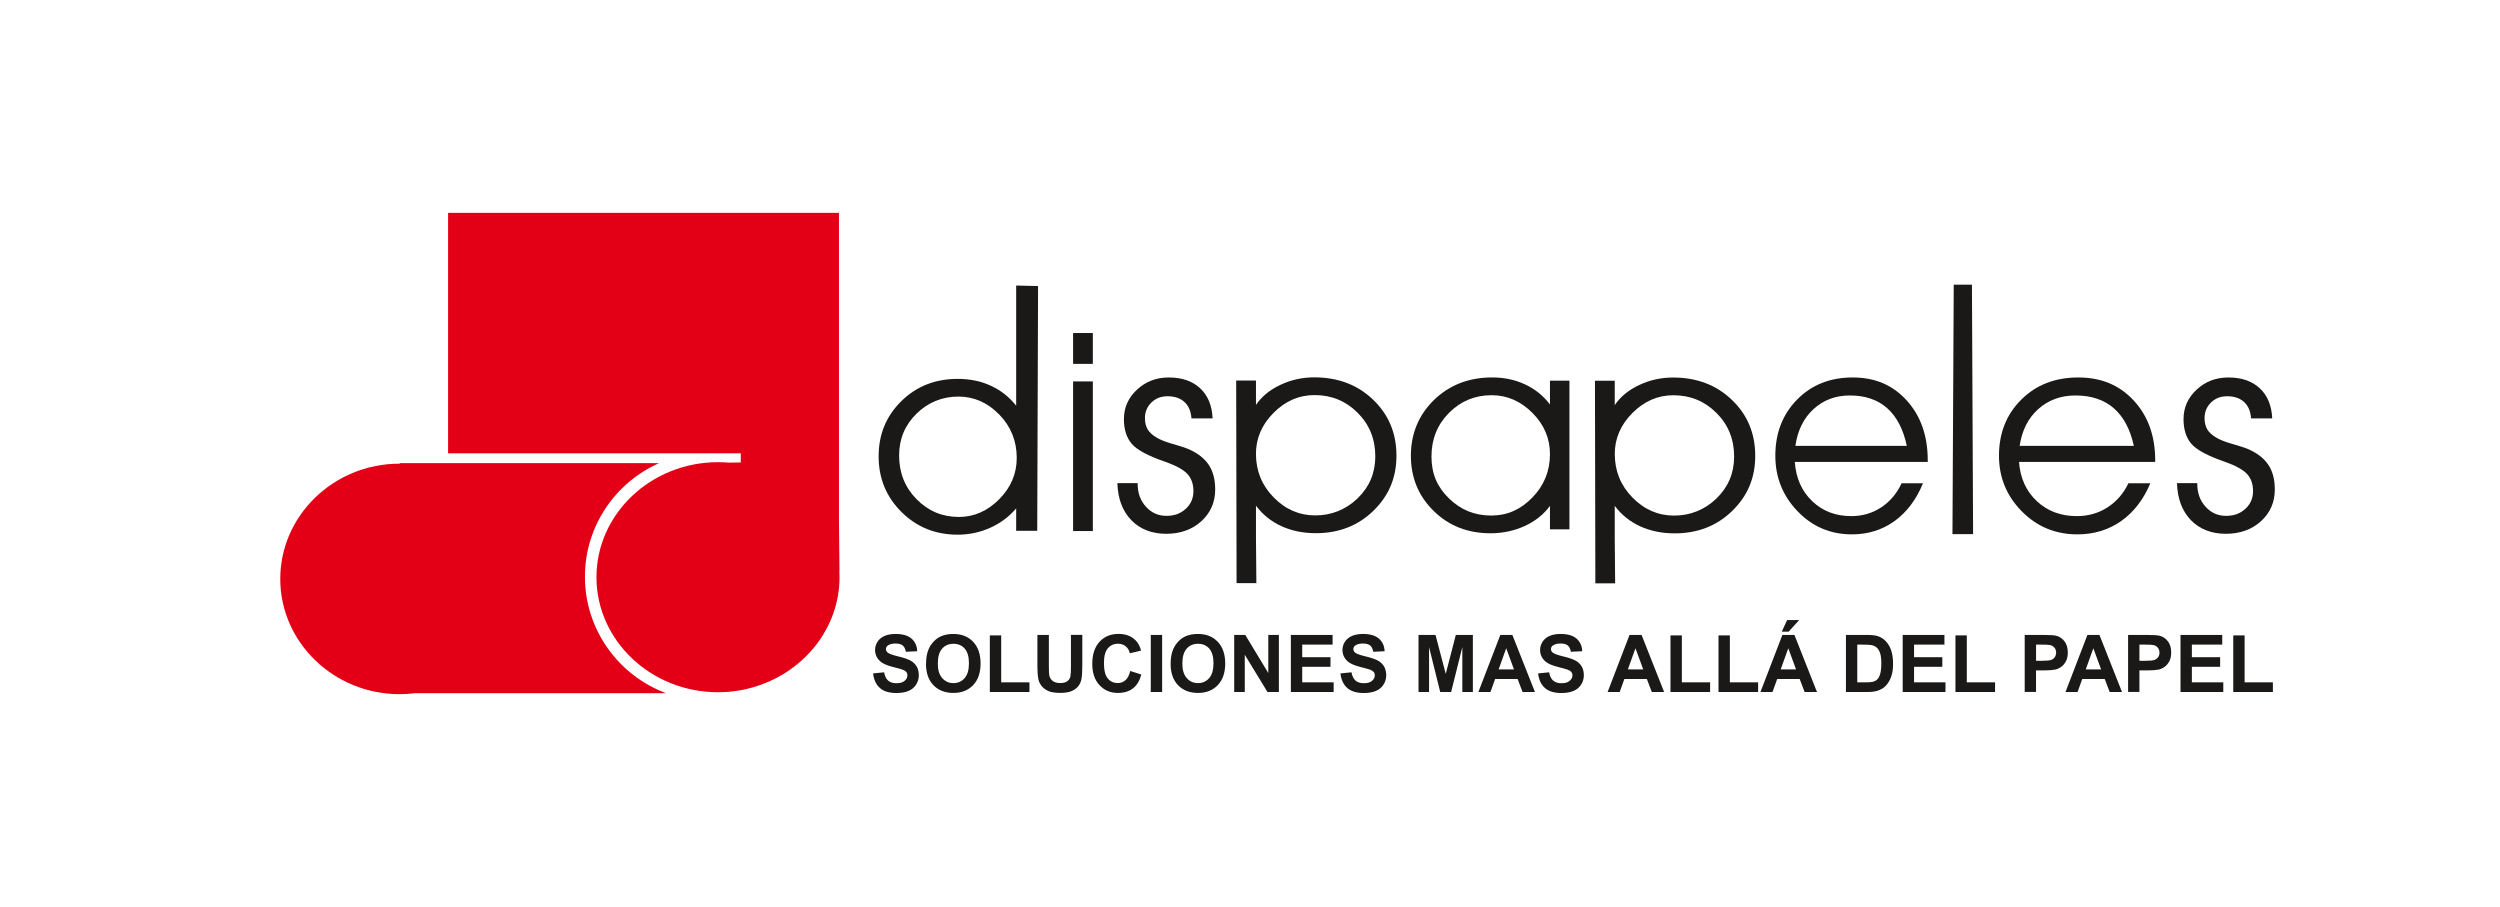 <svg xmlns="http://www.w3.org/2000/svg" id="Capa_1" viewBox="0 0 569.64 206.66"><defs><style>      .st0 {        fill: #1b1918;      }      .st0, .st1 {        fill-rule: evenodd;      }      .st1 {        fill: #e30016;      }    </style></defs><g id="Layer1000"><g id="Layer1001"><path id="path1" class="st1" d="M91.11,105.53h59.06c-9.93,4.4-16.89,14.35-16.89,25.88,0,12.14,7.72,22.54,18.5,26.54h-57.24c-1.15.14-2.31.22-3.5.22-14.97,0-27.18-11.8-27.18-26.26s12.21-26.26,27.18-26.26h0s.04,0,.06,0v-.12Z"></path><path id="path2" class="st1" d="M163.59,105.31c.79,0,1.58.03,2.36.1l2.84-.04v-2.07h-66.69v-54.8h89.06v70.18l.12,11.38-.03.04c.03.47.04.94.04,1.41,0,11.82-8.34,21.85-19.73,25.1-.18.05-.36.1-.54.15-.36.1-.79.18-1.05.26-.22.06-.43.09-.6.13-.29.07-.39.06-.83.16-1.6.28-3.25.42-4.94.42-15.25,0-27.69-11.77-27.69-26.21s12.44-26.21,27.69-26.21h0Z"></path></g><g id="Layer1002"><path id="path3" class="st0" d="M231.67,104.34c0-3.86-1.33-7.16-3.98-9.88-2.65-2.73-5.77-4.1-9.34-4.1s-6.88,1.3-9.52,3.9c-2.64,2.6-3.96,5.77-3.96,9.52,0,3.96,1.33,7.28,3.98,9.97,2.65,2.69,5.85,4.04,9.63,4.04,3.47,0,6.53-1.35,9.2-4.04,2.66-2.69,3.99-5.82,3.99-9.42h0ZM231.54,92.43v-27.37s4.99.12,4.99.12l-.19,55.76h-4.8v-5.11c-1.58,1.88-3.53,3.35-5.88,4.41-2.34,1.06-4.82,1.59-7.45,1.59-5.07,0-9.33-1.72-12.8-5.17-3.48-3.45-5.21-7.68-5.21-12.68s1.71-9.15,5.15-12.55c3.42-3.39,7.72-5.1,12.86-5.1,2.77,0,5.29.51,7.55,1.56,2.27,1.04,4.19,2.55,5.77,4.54h0Z"></path><path id="path4" class="st0" d="M249.01,82.91h-4.5v-7.03h4.5v7.03ZM244.51,121v-34.09h4.5v34.09h-4.5Z"></path><path id="path5" class="st0" d="M254.59,110.09h4.63v.13c0,2.11.63,3.86,1.89,5.24,1.25,1.39,2.81,2.08,4.67,2.08s3.23-.54,4.4-1.6c1.17-1.07,1.75-2.42,1.75-4.04s-.46-2.92-1.38-3.91c-.93-.99-2.61-1.91-5.04-2.77-3.89-1.33-6.44-2.7-7.63-4.09-1.19-1.4-1.79-3.27-1.79-5.61,0-2.65.99-4.9,2.99-6.74,1.98-1.85,4.4-2.77,7.23-2.77,3.01,0,5.39.82,7.15,2.46,1.77,1.65,2.71,3.94,2.84,6.87h-4.82c-.11-1.61-.63-2.85-1.58-3.73-.95-.88-2.25-1.32-3.88-1.32-1.47,0-2.69.47-3.67,1.43-.98.96-1.47,2.14-1.47,3.56,0,1.01.21,1.85.61,2.54.4.68,1.07,1.3,2.01,1.86.85.52,2.09,1.01,3.73,1.48,1.62.47,2.71.82,3.27,1.04,2.19.9,3.8,2.1,4.84,3.6,1.04,1.5,1.55,3.4,1.55,5.73,0,2.91-1.06,5.33-3.16,7.24-2.1,1.9-4.79,2.86-8.01,2.86s-5.95-1.04-7.96-3.12c-2.01-2.09-3.05-4.9-3.16-8.43h0Z"></path><path id="path6" class="st0" d="M496.03,110.09h4.63v.13c0,2.11.63,3.86,1.89,5.24,1.25,1.39,2.81,2.08,4.67,2.08s3.23-.54,4.4-1.6c1.17-1.07,1.75-2.42,1.75-4.04s-.46-2.92-1.38-3.91c-.93-.99-2.61-1.91-5.04-2.77-3.89-1.34-6.44-2.7-7.63-4.09-1.19-1.4-1.79-3.27-1.79-5.61,0-2.65.99-4.9,2.99-6.74,1.98-1.85,4.4-2.77,7.23-2.77,3.01,0,5.39.82,7.15,2.46,1.77,1.65,2.71,3.94,2.84,6.87h-4.82c-.11-1.61-.63-2.85-1.58-3.73-.95-.88-2.25-1.32-3.88-1.32-1.47,0-2.69.47-3.67,1.43-.98.96-1.47,2.14-1.47,3.56,0,1.01.21,1.85.61,2.54.4.68,1.07,1.3,2.01,1.86.85.52,2.09,1.01,3.73,1.48,1.62.47,2.71.82,3.27,1.04,2.19.9,3.8,2.1,4.84,3.6,1.04,1.5,1.55,3.41,1.55,5.73,0,2.91-1.06,5.33-3.16,7.24-2.1,1.9-4.79,2.86-8.01,2.86s-5.95-1.04-7.96-3.12c-2.01-2.09-3.05-4.9-3.16-8.43h0Z"></path><path id="path7" class="st0" d="M353.17,103.47c0-3.59-1.34-6.73-4.02-9.41-2.68-2.68-5.78-4.01-9.27-4.01-3.8,0-7.03,1.33-9.7,4.01-2.67,2.68-4.01,6-4.01,9.96s1.33,6.96,3.99,9.55c2.66,2.6,5.85,3.9,9.59,3.9s6.74-1.37,9.41-4.11c2.67-2.74,4.01-6.04,4.01-9.9ZM353.17,115.26c-1.42,1.95-3.33,3.48-5.74,4.59-2.42,1.1-5.02,1.66-7.81,1.66-5.18,0-9.51-1.7-12.96-5.1-3.46-3.39-5.18-7.59-5.18-12.58s1.77-9.3,5.29-12.72c3.53-3.4,7.94-5.11,13.24-5.11,2.72,0,5.22.53,7.49,1.59,2.27,1.06,4.16,2.58,5.67,4.57v-5.42h4.44v33.87h-4.44v-5.36Z"></path><path id="path8" class="st0" d="M439.24,105.26h-30.28c.26,3.69,1.58,6.66,3.97,8.94,2.37,2.27,5.34,3.4,8.9,3.4,2.52,0,4.79-.66,6.8-1.98,2.01-1.32,3.57-3.15,4.66-5.51h4.88c-1.54,3.75-3.72,6.62-6.5,8.63-2.8,2.01-6.04,3.02-9.71,3.02-4.88,0-9.01-1.76-12.38-5.27-3.37-3.51-5.06-7.73-5.06-12.65,0-5.16,1.65-9.42,4.95-12.78,3.3-3.37,7.52-5.05,12.67-5.05s9.16,1.75,12.33,5.25c3.19,3.51,4.78,8.07,4.78,13.68v.3ZM434.48,101.59c-.81-3.8-2.31-6.67-4.49-8.6-2.17-1.92-5.01-2.88-8.5-2.88-3.25,0-6,1.03-8.26,3.1-2.26,2.07-3.63,4.86-4.14,8.38h25.39Z"></path><path id="path9" class="st0" d="M444.88,121.7l.29-56.84h4.15s.26,56.84.26,56.84h-4.7Z"></path><path id="path10" class="st0" d="M491.08,105.26h-31.03c.27,3.69,1.62,6.66,4.06,8.94,2.43,2.27,5.47,3.4,9.12,3.4,2.58,0,4.91-.66,6.96-1.98,2.06-1.32,3.66-3.15,4.78-5.51h5c-1.58,3.75-3.81,6.62-6.67,8.63-2.87,2.01-6.19,3.02-9.95,3.02-5,0-9.24-1.76-12.69-5.27-3.46-3.51-5.18-7.73-5.18-12.65,0-5.16,1.7-9.42,5.08-12.78,3.38-3.37,7.71-5.05,12.98-5.05s9.39,1.75,12.64,5.25c3.26,3.51,4.9,8.07,4.9,13.68v.3ZM486.21,101.59c-.83-3.8-2.37-6.67-4.6-8.6-2.23-1.92-5.13-2.88-8.71-2.88-3.33,0-6.15,1.03-8.47,3.1-2.31,2.07-3.72,4.86-4.24,8.38h26.02Z"></path><path id="path11" class="st0" d="M363.42,86.75h4.51v5.55c1.3-1.91,3.16-3.44,5.57-4.57,2.42-1.15,4.99-1.71,7.72-1.71,5.4,0,9.87,1.7,13.41,5.1,3.54,3.39,5.31,7.64,5.31,12.73s-1.75,9.15-5.25,12.57c-3.5,3.4-7.87,5.11-13.11,5.11-2.91,0-5.52-.54-7.85-1.6-2.33-1.07-4.26-2.62-5.8-4.66v7.39l.09,10.25h-4.51l-.09-46.14ZM367.94,103.47c0,3.86,1.34,7.16,4.03,9.9,2.68,2.74,5.85,4.11,9.49,4.11s6.96-1.3,9.65-3.9c2.68-2.6,4.02-5.78,4.02-9.55,0-3.96-1.35-7.28-4.05-9.96-2.69-2.68-5.96-4.01-9.79-4.01-3.53,0-6.64,1.34-9.33,4.04-2.68,2.69-4.03,5.81-4.03,9.38h0Z"></path><path id="path12" class="st0" d="M281.67,86.71h4.51v5.55c1.3-1.91,3.16-3.44,5.57-4.57,2.42-1.15,4.99-1.71,7.72-1.71,5.4,0,9.87,1.7,13.41,5.1,3.54,3.39,5.31,7.64,5.31,12.73s-1.75,9.15-5.25,12.57c-3.5,3.4-7.87,5.11-13.11,5.11-2.91,0-5.52-.54-7.85-1.6-2.33-1.07-4.26-2.62-5.8-4.66v7.39l.09,10.25h-4.51l-.09-46.14ZM286.18,103.43c0,3.86,1.34,7.16,4.03,9.9,2.68,2.74,5.85,4.11,9.49,4.11s6.96-1.3,9.65-3.9c2.68-2.6,4.02-5.78,4.02-9.55,0-3.96-1.35-7.28-4.05-9.96-2.69-2.68-5.96-4.01-9.79-4.01-3.53,0-6.64,1.34-9.33,4.04-2.68,2.69-4.03,5.81-4.03,9.39h0Z"></path></g><path id="path13" class="st0" d="M198.93,153.44l2.52-.25c.15.86.46,1.49.92,1.89.46.4,1.09.6,1.87.6.83,0,1.46-.18,1.88-.54.42-.36.64-.78.64-1.25,0-.31-.09-.57-.27-.78-.18-.22-.49-.41-.93-.56-.3-.11-1-.3-2.07-.57-1.39-.35-2.36-.78-2.92-1.29-.79-.71-1.18-1.59-1.18-2.61,0-.66.19-1.28.56-1.86.37-.58.91-1.01,1.6-1.32.7-.3,1.54-.45,2.52-.45,1.61,0,2.82.36,3.64,1.07.81.72,1.24,1.67,1.28,2.87l-2.59.12c-.11-.67-.35-1.15-.71-1.44-.36-.29-.91-.44-1.64-.44s-1.34.15-1.77.47c-.27.2-.41.47-.41.8,0,.31.13.57.39.79.33.28,1.12.57,2.38.87,1.26.3,2.19.62,2.79.94.6.32,1.08.76,1.42,1.32.34.56.51,1.25.51,2.07,0,.74-.2,1.44-.61,2.09-.41.65-.98,1.13-1.73,1.45-.75.32-1.68.48-2.79.48-1.62,0-2.87-.38-3.73-1.14-.87-.76-1.39-1.87-1.56-3.32ZM211.01,151.25c0-1.32.19-2.44.58-3.33.29-.66.69-1.26,1.19-1.78.5-.52,1.06-.91,1.66-1.17.8-.35,1.72-.52,2.76-.52,1.89,0,3.4.59,4.53,1.78,1.13,1.19,1.7,2.84,1.7,4.95s-.56,3.74-1.69,4.93c-1.13,1.18-2.63,1.78-4.51,1.78s-3.42-.59-4.55-1.77c-1.13-1.18-1.69-2.81-1.69-4.87h0ZM213.68,151.16c0,1.47.34,2.59,1.01,3.35.67.76,1.52,1.14,2.56,1.14s1.88-.38,2.54-1.13c.66-.75.99-1.88.99-3.39s-.32-2.6-.96-3.34c-.64-.73-1.5-1.1-2.57-1.1s-1.93.37-2.58,1.11c-.65.74-.98,1.86-.98,3.36h0ZM225.54,157.67v-12.89h2.59v10.7h6.44v2.19h-9.02ZM236.4,144.67h2.59v7.04c0,1.12.03,1.84.09,2.17.11.53.38.96.79,1.28.42.32.99.48,1.71.48s1.29-.15,1.66-.46c.37-.3.6-.68.67-1.12.08-.44.11-1.18.11-2.21v-7.19h2.59v6.83c0,1.56-.07,2.66-.21,3.31-.14.64-.4,1.19-.77,1.63-.38.44-.88.8-1.51,1.06-.63.26-1.45.39-2.47.39-1.22,0-2.15-.14-2.79-.43-.63-.29-1.13-.66-1.5-1.12-.37-.46-.61-.94-.73-1.44-.17-.74-.25-1.84-.25-3.3v-6.93ZM257.55,152.89l2.51.81c-.39,1.42-1.02,2.47-1.92,3.16-.89.69-2.03,1.03-3.41,1.03-1.7,0-3.1-.59-4.2-1.77-1.1-1.18-1.65-2.79-1.65-4.84,0-2.16.55-3.84,1.65-5.04,1.1-1.2,2.55-1.8,4.35-1.8,1.57,0,2.84.47,3.82,1.41.58.55,1.02,1.35,1.31,2.39l-2.57.62c-.15-.67-.47-1.21-.95-1.6-.48-.39-1.07-.58-1.75-.58-.95,0-1.72.35-2.31,1.04-.59.69-.89,1.81-.89,3.36,0,1.64.29,2.81.87,3.51.58.7,1.34,1.05,2.27,1.05.69,0,1.28-.22,1.78-.67.5-.44.85-1.14,1.07-2.09h0ZM262.21,157.67v-13h2.59v13h-2.59ZM266.74,151.25c0-1.32.19-2.44.58-3.33.29-.66.69-1.26,1.19-1.78.5-.52,1.06-.91,1.66-1.17.8-.35,1.72-.52,2.77-.52,1.89,0,3.4.59,4.53,1.78,1.13,1.19,1.7,2.84,1.7,4.95s-.56,3.74-1.69,4.93c-1.13,1.18-2.63,1.78-4.51,1.78s-3.42-.59-4.55-1.77c-1.13-1.18-1.69-2.81-1.69-4.87h0ZM269.4,151.16c0,1.47.34,2.59,1.01,3.35.67.76,1.52,1.14,2.56,1.14s1.88-.38,2.54-1.13c.66-.75.99-1.88.99-3.39s-.32-2.6-.96-3.34c-.64-.73-1.5-1.1-2.57-1.1s-1.93.37-2.58,1.11c-.65.74-.98,1.86-.98,3.36h0ZM281.22,157.67v-13h2.52l5.25,8.68v-8.68h2.41v13h-2.6l-5.17-8.48v8.48h-2.41ZM294.13,157.67v-13h9.51v2.2h-6.92v2.88h6.44v2.19h-6.44v3.54h7.16v2.19h-9.75ZM305.43,153.44l2.52-.25c.15.86.46,1.49.92,1.89.46.4,1.09.6,1.87.6.83,0,1.46-.18,1.88-.54.42-.36.64-.78.64-1.25,0-.31-.09-.57-.27-.78-.18-.22-.49-.41-.93-.56-.3-.11-1-.3-2.07-.57-1.39-.35-2.36-.78-2.92-1.29-.79-.71-1.18-1.59-1.18-2.61,0-.66.19-1.28.56-1.86.37-.58.91-1.01,1.6-1.32.7-.3,1.54-.45,2.52-.45,1.61,0,2.82.36,3.64,1.07.81.72,1.24,1.67,1.28,2.87l-2.59.12c-.11-.67-.35-1.15-.71-1.44-.36-.29-.91-.44-1.64-.44s-1.34.15-1.77.47c-.27.2-.41.47-.41.8,0,.31.13.57.39.79.33.28,1.12.57,2.38.87,1.26.3,2.19.62,2.79.94.6.32,1.08.76,1.42,1.32.34.56.51,1.25.51,2.07,0,.74-.2,1.44-.61,2.09-.41.65-.98,1.13-1.73,1.45-.75.32-1.68.48-2.79.48-1.62,0-2.87-.38-3.74-1.14-.87-.76-1.39-1.87-1.56-3.32h0ZM323.22,157.67v-13h3.87l2.33,8.87,2.3-8.87h3.88v13h-2.4v-10.23l-2.55,10.23h-2.49l-2.54-10.23v10.23h-2.4ZM349.74,157.67h-2.82l-1.12-2.95h-5.13l-1.06,2.95h-2.75l5-13h2.74l5.14,13ZM344.97,152.53l-1.77-4.82-1.73,4.82h3.5ZM350.46,153.44l2.52-.25c.15.86.46,1.49.92,1.89.46.4,1.09.6,1.87.6.83,0,1.46-.18,1.88-.54.42-.36.64-.78.64-1.25,0-.31-.09-.57-.27-.78-.18-.22-.49-.41-.93-.56-.3-.11-1-.3-2.07-.57-1.39-.35-2.36-.78-2.92-1.29-.79-.71-1.18-1.59-1.18-2.61,0-.66.19-1.28.56-1.86.37-.58.91-1.01,1.6-1.32.7-.3,1.54-.45,2.52-.45,1.61,0,2.82.36,3.64,1.07.81.72,1.24,1.67,1.28,2.87l-2.59.12c-.11-.67-.35-1.15-.71-1.44-.36-.29-.91-.44-1.64-.44s-1.34.15-1.77.47c-.27.2-.41.47-.41.8,0,.31.13.57.39.79.33.28,1.12.57,2.38.87,1.26.3,2.19.62,2.79.94.6.32,1.08.76,1.42,1.32.34.56.51,1.25.51,2.07,0,.74-.2,1.44-.61,2.09-.41.65-.98,1.13-1.73,1.45-.75.32-1.68.48-2.79.48-1.62,0-2.87-.38-3.73-1.14-.87-.76-1.39-1.87-1.56-3.32ZM379.19,157.67h-2.82l-1.12-2.95h-5.13l-1.06,2.95h-2.75l4.99-13h2.74l5.14,13ZM374.42,152.53l-1.77-4.82-1.73,4.82h3.5ZM380.63,157.67v-12.89h2.59v10.7h6.44v2.19h-9.02ZM391.57,157.67v-12.89h2.59v10.7h6.44v2.19h-9.02ZM414.01,157.67h-2.82l-1.12-2.95h-5.13l-1.06,2.95h-2.75l5-13h2.74l5.14,13ZM409.24,152.53l-1.77-4.82-1.73,4.82h3.5ZM405.99,143.93l1.21-2.65h2.76l-2.41,2.65h-1.56ZM420.6,144.67h4.73c1.07,0,1.88.08,2.44.25.75.22,1.4.62,1.93,1.2.54.57.95,1.27,1.23,2.1.28.83.42,1.85.42,3.08,0,1.07-.13,1.99-.39,2.77-.32.94-.78,1.71-1.37,2.29-.45.44-1.05.79-1.82,1.04-.57.18-1.33.28-2.29.28h-4.87v-13ZM423.19,146.87v8.61h1.93c.72,0,1.24-.04,1.57-.12.42-.11.77-.28,1.04-.54.28-.25.5-.67.68-1.26.17-.58.26-1.38.26-2.38s-.09-1.77-.26-2.31c-.18-.54-.42-.96-.73-1.26-.32-.3-.72-.51-1.2-.61-.36-.08-1.07-.12-2.13-.12h-1.16ZM433.54,157.67v-13h9.51v2.2h-6.92v2.88h6.44v2.19h-6.44v3.54h7.16v2.19h-9.75ZM445.56,157.67v-12.89h2.59v10.7h6.44v2.19h-9.02ZM461.34,157.67v-13h4.15c1.57,0,2.6.07,3.08.2.73.19,1.35.62,1.85,1.27.5.65.74,1.5.74,2.53,0,.8-.14,1.47-.43,2.01-.29.54-.65.97-1.09,1.28-.44.31-.89.51-1.34.61-.62.12-1.51.19-2.69.19h-1.69v4.9h-2.59ZM463.93,146.87v3.69h1.42c1.02,0,1.71-.07,2.05-.2.34-.14.61-.35.81-.64.19-.29.29-.63.29-1.01,0-.47-.14-.86-.41-1.17-.27-.31-.62-.5-1.04-.57-.31-.06-.93-.09-1.86-.09h-1.25ZM483.52,157.67h-2.82l-1.12-2.95h-5.13l-1.06,2.95h-2.75l4.99-13h2.74l5.14,13ZM478.75,152.53l-1.77-4.82-1.73,4.82h3.5ZM484.9,157.67v-13h4.15c1.57,0,2.6.07,3.08.2.73.19,1.35.62,1.85,1.27.5.65.74,1.5.74,2.53,0,.8-.14,1.47-.43,2.01-.29.54-.65.97-1.09,1.28-.44.31-.89.51-1.34.61-.62.12-1.51.19-2.69.19h-1.69v4.9h-2.59ZM487.48,146.87v3.69h1.42c1.02,0,1.71-.07,2.05-.2.34-.14.61-.35.81-.64.19-.29.29-.63.29-1.01,0-.47-.14-.86-.41-1.17-.27-.31-.62-.5-1.04-.57-.31-.06-.93-.09-1.86-.09h-1.25ZM496.84,157.67v-13h9.51v2.2h-6.92v2.88h6.44v2.19h-6.44v3.54h7.16v2.19h-9.75ZM508.86,157.67v-12.89h2.59v10.7h6.44v2.19h-9.02Z"></path></g></svg>
